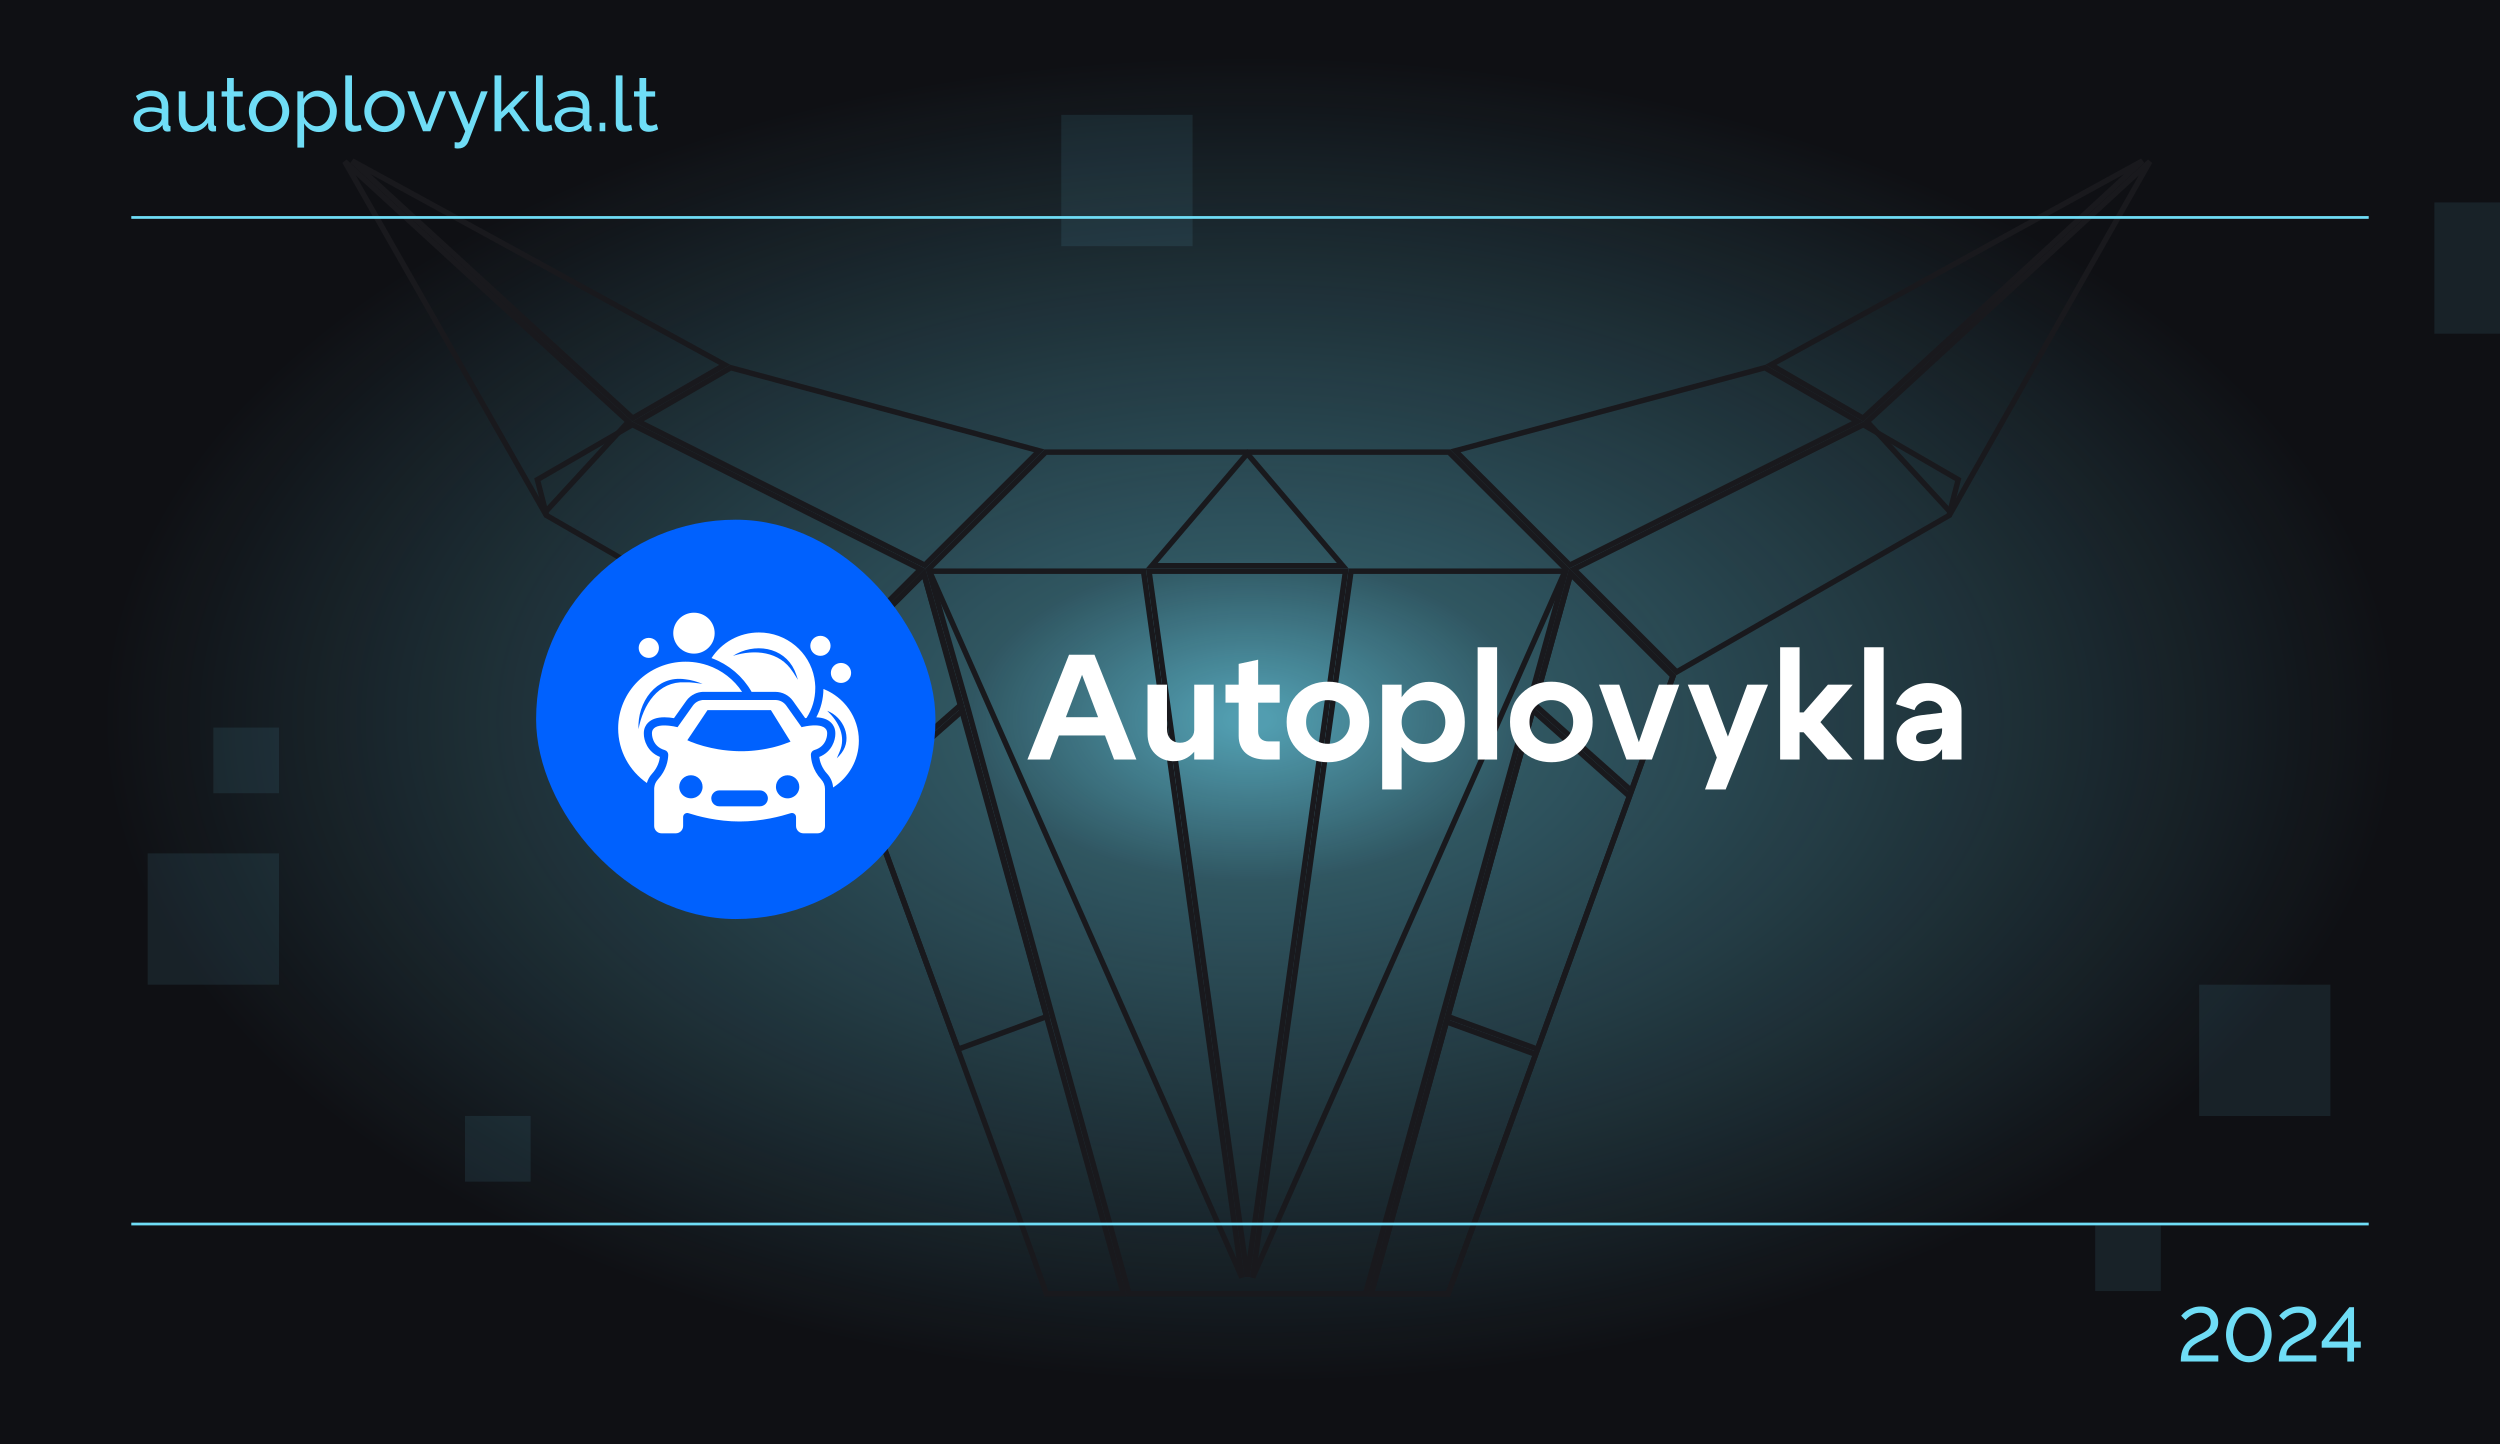 <svg width="457" height="264" viewBox="0 0 457 264" fill="none" xmlns="http://www.w3.org/2000/svg">
<g clip-path="url(#clip0_1_18937)">
<rect width="457" height="264" fill="#0F1014"/>
<g filter="url(#filter0_f_1_18937)">
<rect width="457" height="265" transform="matrix(1 0 0 -1 0 264)" fill="url(#paint0_radial_1_18937)"/>
</g>
<g style="mix-blend-mode:color-dodge">
<path d="M115.595 77.626L168.296 104.055L149.506 122.829L99.921 94.23L98.234 87.678L115.595 77.626Z" stroke="#19191D"/>
<path d="M189.966 82.403L169.042 103.31L116.63 77.026L133.571 67.217L189.966 82.403Z" stroke="#19191D"/>
<path d="M115.648 76.441L64.376 29.417L132.483 66.692L115.648 76.441Z" stroke="#19191D"/>
<path d="M99.587 93.716L63.015 29.526L114.873 77.088L99.587 93.716Z" stroke="#19191D"/>
<path d="M168.888 104.878L205.346 236.5H191.285L184.479 217.5L184.478 217.497L150.169 123.581L168.888 104.878Z" stroke="#19191D"/>
<path d="M356.279 94.229L306.49 122.829L287.701 104.055L340.605 77.626L357.965 87.678L356.279 94.229Z" stroke="#19191D"/>
<path d="M322.626 67.217L339.565 77.026L286.952 103.31L266.028 82.404L322.626 67.217Z" stroke="#19191D"/>
<path d="M391.637 29.416L340.555 76.441L323.719 66.692L391.637 29.416Z" stroke="#19191D"/>
<path d="M356.616 93.714L341.329 77.088L392.993 29.527L356.616 93.714Z" stroke="#19191D"/>
<path d="M287.109 104.878L305.829 123.582L271.724 217.495L271.723 217.497L264.716 236.499H250.651L287.109 104.878Z" stroke="#19191D"/>
<path d="M157.754 144.57L150.169 123.582L168.893 104.873L175.702 128.781L157.754 144.57Z" stroke="#19191D"/>
<path d="M298.244 144.566L280.496 128.781L287.108 104.879L305.828 123.583L298.244 144.566Z" stroke="#19191D"/>
<path d="M175.138 191.794L158.119 145.579L175.997 129.852L191.346 185.818L175.138 191.794Z" stroke="#19191D"/>
<path d="M264.716 236.5H250.651L264.384 186.783L280.717 192.735L271.724 217.496L271.723 217.498L264.716 236.5Z" stroke="#19191D"/>
<path d="M280.202 129.854L297.882 145.578L281.062 191.795L264.655 185.816L280.202 129.854Z" stroke="#19191D"/>
<path d="M263.568 185.994L263.568 185.994L249.617 236.5H228.003H206.388L192.437 185.995L192.437 185.994L176.756 128.815L176.754 128.81L169.707 104.064L191.144 82.645H228.003H264.861L286.3 104.066L279.454 128.813L279.453 128.814L263.568 185.994Z" stroke="#19191D"/>
<path d="M245.452 103.418H210.55L228.001 82.916L245.452 103.418Z" stroke="#19191D"/>
<path d="M210.043 104.418H245.96L228.001 233.374L210.043 104.418Z" stroke="#19191D"/>
<path d="M169.913 104.418H209.035L227.015 233.529L169.913 104.418Z" stroke="#19191D"/>
<path d="M246.968 104.418H286.089L228.988 233.529L246.968 104.418Z" stroke="#19191D"/>
</g>
<rect x="194" y="21" width="24" height="24" fill="#6FDDF6" fill-opacity="0.09"/>
<rect x="402" y="180" width="24" height="24" fill="#6FDDF6" fill-opacity="0.09"/>
<rect x="445" y="37" width="24" height="24" fill="#6FDDF6" fill-opacity="0.09"/>
<rect x="27" y="156" width="24" height="24" fill="#6FDDF6" fill-opacity="0.09"/>
<rect x="85" y="204" width="12" height="12" fill="#6FDDF6" fill-opacity="0.09"/>
<rect x="39" y="133" width="12" height="12" fill="#6FDDF6" fill-opacity="0.09"/>
<rect x="383" y="224" width="12" height="12" fill="#6FDDF6" fill-opacity="0.09"/>
<path d="M24.42 21.886C24.42 21.419 24.551 21.018 24.812 20.682C25.083 20.337 25.451 20.071 25.918 19.884C26.385 19.697 26.926 19.604 27.542 19.604C27.869 19.604 28.214 19.632 28.578 19.688C28.942 19.735 29.264 19.809 29.544 19.912V19.38C29.544 18.82 29.376 18.381 29.04 18.064C28.704 17.737 28.228 17.574 27.612 17.574C27.211 17.574 26.823 17.649 26.45 17.798C26.086 17.938 25.699 18.143 25.288 18.414L24.84 17.546C25.316 17.219 25.792 16.977 26.268 16.818C26.744 16.65 27.239 16.566 27.752 16.566C28.685 16.566 29.423 16.827 29.964 17.35C30.505 17.863 30.776 18.582 30.776 19.506V22.6C30.776 22.749 30.804 22.861 30.86 22.936C30.925 23.001 31.028 23.039 31.168 23.048V24C31.047 24.019 30.939 24.033 30.846 24.042C30.762 24.051 30.692 24.056 30.636 24.056C30.347 24.056 30.127 23.977 29.978 23.818C29.838 23.659 29.759 23.491 29.74 23.314L29.712 22.852C29.395 23.263 28.979 23.58 28.466 23.804C27.953 24.028 27.444 24.14 26.94 24.14C26.455 24.14 26.021 24.042 25.638 23.846C25.255 23.641 24.957 23.37 24.742 23.034C24.527 22.689 24.42 22.306 24.42 21.886ZM29.18 22.404C29.292 22.273 29.381 22.143 29.446 22.012C29.511 21.872 29.544 21.755 29.544 21.662V20.752C29.255 20.64 28.951 20.556 28.634 20.5C28.317 20.435 28.004 20.402 27.696 20.402C27.071 20.402 26.562 20.528 26.17 20.78C25.787 21.023 25.596 21.359 25.596 21.788C25.596 22.021 25.657 22.25 25.778 22.474C25.909 22.689 26.095 22.866 26.338 23.006C26.59 23.146 26.898 23.216 27.262 23.216C27.645 23.216 28.009 23.141 28.354 22.992C28.699 22.833 28.975 22.637 29.18 22.404ZM32.676 21.074V16.692H33.908V20.836C33.908 21.583 34.039 22.143 34.3 22.516C34.561 22.889 34.949 23.076 35.462 23.076C35.798 23.076 36.12 23.006 36.428 22.866C36.745 22.717 37.03 22.507 37.282 22.236C37.534 21.965 37.73 21.643 37.87 21.27V16.692H39.102V22.6C39.102 22.749 39.13 22.861 39.186 22.936C39.251 23.001 39.354 23.039 39.494 23.048V24C39.354 24.019 39.242 24.028 39.158 24.028C39.083 24.037 39.009 24.042 38.934 24.042C38.701 24.042 38.5 23.972 38.332 23.832C38.164 23.683 38.075 23.501 38.066 23.286L38.038 22.432C37.721 22.973 37.291 23.393 36.75 23.692C36.218 23.991 35.635 24.14 35 24.14C34.235 24.14 33.656 23.883 33.264 23.37C32.872 22.847 32.676 22.082 32.676 21.074ZM44.934 23.636C44.831 23.683 44.691 23.743 44.514 23.818C44.337 23.893 44.132 23.958 43.898 24.014C43.665 24.07 43.417 24.098 43.156 24.098C42.858 24.098 42.582 24.047 42.33 23.944C42.078 23.832 41.877 23.664 41.728 23.44C41.579 23.207 41.504 22.917 41.504 22.572V17.658H40.51V16.692H41.504V14.256H42.736V16.692H44.374V17.658H42.736V22.194C42.755 22.455 42.843 22.651 43.002 22.782C43.161 22.903 43.347 22.964 43.562 22.964C43.805 22.964 44.029 22.922 44.234 22.838C44.44 22.754 44.575 22.693 44.64 22.656L44.934 23.636ZM49.172 24.14C48.622 24.14 48.122 24.042 47.674 23.846C47.226 23.641 46.839 23.365 46.512 23.02C46.186 22.665 45.934 22.259 45.756 21.802C45.579 21.345 45.49 20.864 45.49 20.36C45.49 19.847 45.579 19.361 45.756 18.904C45.934 18.447 46.186 18.045 46.512 17.7C46.839 17.345 47.226 17.07 47.674 16.874C48.132 16.669 48.631 16.566 49.172 16.566C49.723 16.566 50.222 16.669 50.67 16.874C51.118 17.07 51.506 17.345 51.832 17.7C52.168 18.045 52.425 18.447 52.602 18.904C52.78 19.361 52.868 19.847 52.868 20.36C52.868 20.864 52.78 21.345 52.602 21.802C52.425 22.259 52.173 22.665 51.846 23.02C51.52 23.365 51.128 23.641 50.67 23.846C50.222 24.042 49.723 24.14 49.172 24.14ZM46.75 20.374C46.75 20.878 46.858 21.335 47.072 21.746C47.296 22.157 47.59 22.483 47.954 22.726C48.318 22.959 48.724 23.076 49.172 23.076C49.62 23.076 50.026 22.955 50.39 22.712C50.764 22.469 51.058 22.143 51.272 21.732C51.496 21.312 51.608 20.85 51.608 20.346C51.608 19.842 51.496 19.385 51.272 18.974C51.058 18.563 50.764 18.237 50.39 17.994C50.026 17.751 49.62 17.63 49.172 17.63C48.724 17.63 48.318 17.756 47.954 18.008C47.59 18.251 47.296 18.577 47.072 18.988C46.858 19.399 46.75 19.861 46.75 20.374ZM58.295 24.14C57.698 24.14 57.166 23.991 56.699 23.692C56.233 23.393 55.864 23.015 55.593 22.558V26.982H54.361V16.692H55.453V18.064C55.742 17.616 56.12 17.257 56.587 16.986C57.054 16.706 57.562 16.566 58.113 16.566C58.617 16.566 59.079 16.669 59.499 16.874C59.919 17.079 60.283 17.359 60.591 17.714C60.899 18.069 61.137 18.475 61.305 18.932C61.483 19.38 61.571 19.851 61.571 20.346C61.571 21.037 61.431 21.671 61.151 22.25C60.88 22.829 60.498 23.291 60.003 23.636C59.508 23.972 58.939 24.14 58.295 24.14ZM57.917 23.076C58.281 23.076 58.608 23.001 58.897 22.852C59.196 22.693 59.448 22.488 59.653 22.236C59.868 21.975 60.031 21.681 60.143 21.354C60.255 21.027 60.311 20.691 60.311 20.346C60.311 19.982 60.246 19.637 60.115 19.31C59.994 18.983 59.816 18.694 59.583 18.442C59.359 18.19 59.093 17.994 58.785 17.854C58.486 17.705 58.16 17.63 57.805 17.63C57.581 17.63 57.348 17.672 57.105 17.756C56.872 17.84 56.648 17.961 56.433 18.12C56.218 18.269 56.036 18.442 55.887 18.638C55.738 18.834 55.64 19.044 55.593 19.268V21.354C55.733 21.671 55.92 21.961 56.153 22.222C56.386 22.483 56.657 22.693 56.965 22.852C57.273 23.001 57.59 23.076 57.917 23.076ZM63.112 13.78H64.344V22.11C64.344 22.511 64.4 22.759 64.512 22.852C64.624 22.945 64.759 22.992 64.918 22.992C65.114 22.992 65.3 22.973 65.478 22.936C65.655 22.889 65.805 22.843 65.926 22.796L66.122 23.804C65.916 23.888 65.674 23.958 65.394 24.014C65.114 24.07 64.867 24.098 64.652 24.098C64.176 24.098 63.798 23.963 63.518 23.692C63.247 23.421 63.112 23.043 63.112 22.558V13.78ZM70.282 24.14C69.731 24.14 69.232 24.042 68.784 23.846C68.336 23.641 67.948 23.365 67.622 23.02C67.295 22.665 67.043 22.259 66.866 21.802C66.688 21.345 66.6 20.864 66.6 20.36C66.6 19.847 66.688 19.361 66.866 18.904C67.043 18.447 67.295 18.045 67.622 17.7C67.948 17.345 68.336 17.07 68.784 16.874C69.241 16.669 69.74 16.566 70.282 16.566C70.832 16.566 71.332 16.669 71.78 16.874C72.228 17.07 72.615 17.345 72.942 17.7C73.278 18.045 73.534 18.447 73.712 18.904C73.889 19.361 73.978 19.847 73.978 20.36C73.978 20.864 73.889 21.345 73.712 21.802C73.534 22.259 73.282 22.665 72.956 23.02C72.629 23.365 72.237 23.641 71.78 23.846C71.332 24.042 70.832 24.14 70.282 24.14ZM67.86 20.374C67.86 20.878 67.967 21.335 68.182 21.746C68.406 22.157 68.7 22.483 69.064 22.726C69.428 22.959 69.834 23.076 70.282 23.076C70.73 23.076 71.136 22.955 71.5 22.712C71.873 22.469 72.167 22.143 72.382 21.732C72.606 21.312 72.718 20.85 72.718 20.346C72.718 19.842 72.606 19.385 72.382 18.974C72.167 18.563 71.873 18.237 71.5 17.994C71.136 17.751 70.73 17.63 70.282 17.63C69.834 17.63 69.428 17.756 69.064 18.008C68.7 18.251 68.406 18.577 68.182 18.988C67.967 19.399 67.86 19.861 67.86 20.374ZM77.325 24L74.454 16.692H75.743L78.038 22.824L80.335 16.692H81.538L78.668 24H77.325ZM83.107 25.988C83.229 25.997 83.35 26.007 83.471 26.016C83.593 26.035 83.686 26.044 83.751 26.044C83.901 26.044 84.031 25.993 84.143 25.89C84.255 25.787 84.377 25.587 84.507 25.288C84.647 24.999 84.825 24.569 85.039 24L81.945 16.692H83.247L85.711 22.754L87.937 16.692H89.155L85.599 25.918C85.515 26.133 85.389 26.333 85.221 26.52C85.063 26.716 84.857 26.87 84.605 26.982C84.353 27.094 84.05 27.15 83.695 27.15C83.611 27.15 83.523 27.145 83.429 27.136C83.345 27.127 83.238 27.108 83.107 27.08V25.988ZM95.552 24L93.018 20.444L91.632 21.746V24H90.4V13.78H91.632V20.458L95.412 16.706H96.742L93.83 19.73L96.882 24H95.552ZM97.975 13.78H99.207V22.11C99.207 22.511 99.263 22.759 99.375 22.852C99.487 22.945 99.623 22.992 99.781 22.992C99.977 22.992 100.164 22.973 100.341 22.936C100.518 22.889 100.668 22.843 100.789 22.796L100.985 23.804C100.78 23.888 100.537 23.958 100.257 24.014C99.977 24.07 99.73 24.098 99.515 24.098C99.039 24.098 98.661 23.963 98.381 23.692C98.111 23.421 97.975 23.043 97.975 22.558V13.78ZM101.379 21.886C101.379 21.419 101.51 21.018 101.771 20.682C102.042 20.337 102.41 20.071 102.877 19.884C103.344 19.697 103.885 19.604 104.501 19.604C104.828 19.604 105.173 19.632 105.537 19.688C105.901 19.735 106.223 19.809 106.503 19.912V19.38C106.503 18.82 106.335 18.381 105.999 18.064C105.663 17.737 105.187 17.574 104.571 17.574C104.17 17.574 103.782 17.649 103.409 17.798C103.045 17.938 102.658 18.143 102.247 18.414L101.799 17.546C102.275 17.219 102.751 16.977 103.227 16.818C103.703 16.65 104.198 16.566 104.711 16.566C105.644 16.566 106.382 16.827 106.923 17.35C107.464 17.863 107.735 18.582 107.735 19.506V22.6C107.735 22.749 107.763 22.861 107.819 22.936C107.884 23.001 107.987 23.039 108.127 23.048V24C108.006 24.019 107.898 24.033 107.805 24.042C107.721 24.051 107.651 24.056 107.595 24.056C107.306 24.056 107.086 23.977 106.937 23.818C106.797 23.659 106.718 23.491 106.699 23.314L106.671 22.852C106.354 23.263 105.938 23.58 105.425 23.804C104.912 24.028 104.403 24.14 103.899 24.14C103.414 24.14 102.98 24.042 102.597 23.846C102.214 23.641 101.916 23.37 101.701 23.034C101.486 22.689 101.379 22.306 101.379 21.886ZM106.139 22.404C106.251 22.273 106.34 22.143 106.405 22.012C106.47 21.872 106.503 21.755 106.503 21.662V20.752C106.214 20.64 105.91 20.556 105.593 20.5C105.276 20.435 104.963 20.402 104.655 20.402C104.03 20.402 103.521 20.528 103.129 20.78C102.746 21.023 102.555 21.359 102.555 21.788C102.555 22.021 102.616 22.25 102.737 22.474C102.868 22.689 103.054 22.866 103.297 23.006C103.549 23.146 103.857 23.216 104.221 23.216C104.604 23.216 104.968 23.141 105.313 22.992C105.658 22.833 105.934 22.637 106.139 22.404ZM109.607 24V22.432H110.643V24H109.607ZM112.563 13.78H113.795V22.11C113.795 22.511 113.851 22.759 113.963 22.852C114.075 22.945 114.21 22.992 114.369 22.992C114.565 22.992 114.752 22.973 114.929 22.936C115.106 22.889 115.256 22.843 115.377 22.796L115.573 23.804C115.368 23.888 115.125 23.958 114.845 24.014C114.565 24.07 114.318 24.098 114.103 24.098C113.627 24.098 113.249 23.963 112.969 23.692C112.698 23.421 112.563 23.043 112.563 22.558V13.78ZM120.321 23.636C120.218 23.683 120.078 23.743 119.901 23.818C119.724 23.893 119.518 23.958 119.285 24.014C119.052 24.07 118.804 24.098 118.543 24.098C118.244 24.098 117.969 24.047 117.717 23.944C117.465 23.832 117.264 23.664 117.115 23.44C116.966 23.207 116.891 22.917 116.891 22.572V17.658H115.897V16.692H116.891V14.256H118.123V16.692H119.761V17.658H118.123V22.194C118.142 22.455 118.23 22.651 118.389 22.782C118.548 22.903 118.734 22.964 118.949 22.964C119.192 22.964 119.416 22.922 119.621 22.838C119.826 22.754 119.962 22.693 120.027 22.656L120.321 23.636Z" fill="#6FDDF6"/>
<line x1="24" y1="223.75" x2="433" y2="223.75" stroke="#6FDDF6" stroke-width="0.5"/>
<line x1="24" y1="39.75" x2="433" y2="39.75" stroke="#6FDDF6" stroke-width="0.5"/>
<path d="M398.644 248.89C398.644 248.33 398.691 247.836 398.784 247.406C398.887 246.968 399.031 246.576 399.218 246.23C399.414 245.885 399.647 245.582 399.918 245.32C400.189 245.059 400.497 244.826 400.842 244.62C401.206 244.406 401.579 244.21 401.962 244.032C402.345 243.855 402.699 243.668 403.026 243.472C403.353 243.276 403.614 243.043 403.81 242.772C404.015 242.492 404.118 242.147 404.118 241.736C404.118 241.41 404.048 241.116 403.908 240.854C403.768 240.584 403.558 240.369 403.278 240.21C402.998 240.052 402.639 239.972 402.2 239.972C401.761 239.972 401.365 240.047 401.01 240.196C400.665 240.346 400.366 240.523 400.114 240.728C399.862 240.934 399.661 241.13 399.512 241.316L398.714 240.518C398.789 240.425 398.919 240.285 399.106 240.098C399.302 239.912 399.549 239.72 399.848 239.524C400.156 239.328 400.515 239.165 400.926 239.034C401.337 238.894 401.803 238.824 402.326 238.824C403.026 238.824 403.609 238.955 404.076 239.216C404.543 239.478 404.893 239.828 405.126 240.266C405.369 240.705 405.49 241.19 405.49 241.722C405.49 242.198 405.401 242.609 405.224 242.954C405.047 243.29 404.818 243.575 404.538 243.808C404.258 244.042 403.95 244.247 403.614 244.424C403.287 244.602 402.97 244.77 402.662 244.928C402.074 245.208 401.607 245.465 401.262 245.698C400.917 245.932 400.651 246.16 400.464 246.384C400.287 246.599 400.165 246.818 400.1 247.042C400.044 247.266 400.011 247.509 400.002 247.77H405.504V248.89H398.644ZM411.088 249.03C410.406 249.012 409.804 248.848 409.282 248.54C408.759 248.232 408.32 247.831 407.966 247.336C407.62 246.832 407.359 246.291 407.182 245.712C407.004 245.124 406.916 244.55 406.916 243.99C406.916 243.393 407.009 242.796 407.196 242.198C407.392 241.601 407.672 241.06 408.036 240.574C408.4 240.08 408.838 239.688 409.352 239.398C409.865 239.1 410.444 238.95 411.088 238.95C411.778 238.95 412.38 239.109 412.894 239.426C413.416 239.744 413.85 240.154 414.196 240.658C414.55 241.162 414.816 241.708 414.994 242.296C415.171 242.884 415.26 243.449 415.26 243.99C415.26 244.597 415.162 245.199 414.966 245.796C414.779 246.384 414.504 246.921 414.14 247.406C413.776 247.892 413.337 248.284 412.824 248.582C412.31 248.872 411.732 249.021 411.088 249.03ZM408.19 243.99C408.208 244.448 408.278 244.905 408.4 245.362C408.521 245.82 408.703 246.24 408.946 246.622C409.188 247.005 409.487 247.313 409.842 247.546C410.196 247.78 410.612 247.896 411.088 247.896C411.582 247.896 412.012 247.775 412.376 247.532C412.74 247.28 413.038 246.958 413.272 246.566C413.514 246.165 413.692 245.74 413.804 245.292C413.925 244.835 413.986 244.401 413.986 243.99C413.986 243.533 413.92 243.076 413.79 242.618C413.668 242.161 413.482 241.741 413.23 241.358C412.978 240.976 412.674 240.668 412.32 240.434C411.965 240.201 411.554 240.084 411.088 240.084C410.593 240.084 410.164 240.21 409.8 240.462C409.436 240.705 409.132 241.027 408.89 241.428C408.656 241.82 408.479 242.245 408.358 242.702C408.246 243.15 408.19 243.58 408.19 243.99ZM416.568 248.89C416.568 248.33 416.614 247.836 416.708 247.406C416.81 246.968 416.955 246.576 417.142 246.23C417.338 245.885 417.571 245.582 417.842 245.32C418.112 245.059 418.42 244.826 418.766 244.62C419.13 244.406 419.503 244.21 419.886 244.032C420.268 243.855 420.623 243.668 420.95 243.472C421.276 243.276 421.538 243.043 421.734 242.772C421.939 242.492 422.042 242.147 422.042 241.736C422.042 241.41 421.972 241.116 421.832 240.854C421.692 240.584 421.482 240.369 421.202 240.21C420.922 240.052 420.562 239.972 420.124 239.972C419.685 239.972 419.288 240.047 418.934 240.196C418.588 240.346 418.29 240.523 418.038 240.728C417.786 240.934 417.585 241.13 417.436 241.316L416.638 240.518C416.712 240.425 416.843 240.285 417.03 240.098C417.226 239.912 417.473 239.72 417.772 239.524C418.08 239.328 418.439 239.165 418.85 239.034C419.26 238.894 419.727 238.824 420.25 238.824C420.95 238.824 421.533 238.955 422 239.216C422.466 239.478 422.816 239.828 423.05 240.266C423.292 240.705 423.414 241.19 423.414 241.722C423.414 242.198 423.325 242.609 423.148 242.954C422.97 243.29 422.742 243.575 422.462 243.808C422.182 244.042 421.874 244.247 421.538 244.424C421.211 244.602 420.894 244.77 420.586 244.928C419.998 245.208 419.531 245.465 419.186 245.698C418.84 245.932 418.574 246.16 418.388 246.384C418.21 246.599 418.089 246.818 418.024 247.042C417.968 247.266 417.935 247.509 417.926 247.77H423.428V248.89H416.568ZM429.085 248.89V246.356H424.409V245.25L429.463 238.95H430.317V245.236H431.549V246.356H430.317V248.89H429.085ZM425.697 245.236H429.211V240.84L425.697 245.236Z" fill="#6FDDF6"/>
<path d="M355.012 133.152L352.002 133.535C350.834 133.681 350.25 134.11 350.25 134.821C350.25 135.204 350.405 135.505 350.715 135.724C351.044 135.925 351.5 136.025 352.084 136.025C352.959 136.025 353.662 135.797 354.191 135.341C354.738 134.885 355.012 134.283 355.012 133.535H355.97C355.97 135.14 355.495 136.481 354.547 137.558C353.598 138.616 352.403 139.145 350.962 139.145C349.721 139.145 348.699 138.771 347.897 138.023C347.094 137.257 346.692 136.29 346.692 135.122C346.692 133.936 347.094 132.96 347.897 132.194C348.699 131.41 349.794 130.926 351.181 130.744L355.012 130.278V130.087C355.012 129.539 354.766 129.074 354.273 128.691C353.799 128.29 353.224 128.089 352.549 128.089C351.929 128.089 351.381 128.253 350.907 128.582C350.433 128.892 350.122 129.302 349.976 129.813L346.583 128.719C346.966 127.569 347.696 126.639 348.772 125.927C349.849 125.216 351.062 124.86 352.412 124.86C354.072 124.86 355.514 125.362 356.736 126.365C357.958 127.368 358.569 128.554 358.569 129.923V138.844H355.012V133.152Z" fill="white"/>
<path d="M340.773 138.844V118.319H344.331V138.844H340.773Z" fill="white"/>
<path d="M325.406 138.844V118.319H328.964V130.224H329.703L334.136 125.161H338.679L332.768 132.002L338.679 138.844H334.136L329.703 133.863H328.964V138.844H325.406Z" fill="white"/>
<path d="M319.392 125.161H323.196L315.451 144.317H311.674L313.836 138.488L308.527 125.161H312.304L315.862 134.657L319.392 125.161Z" fill="white"/>
<path d="M303.251 125.161H306.973L301.965 138.844H297.313L292.305 125.161H295.999L299.584 135.67L303.251 125.161Z" fill="white"/>
<path d="M280.739 129.102C279.973 129.85 279.59 130.808 279.59 131.976C279.59 133.143 279.973 134.101 280.739 134.849C281.524 135.597 282.472 135.971 283.585 135.971C284.698 135.971 285.638 135.597 286.404 134.849C287.189 134.101 287.581 133.143 287.581 131.976C287.581 130.808 287.189 129.85 286.404 129.102C285.638 128.354 284.698 127.98 283.585 127.98C282.472 127.98 281.524 128.354 280.739 129.102ZM278.222 137.257C276.762 135.871 276.032 134.11 276.032 131.976C276.032 129.841 276.762 128.08 278.222 126.694C279.681 125.307 281.469 124.614 283.585 124.614C285.702 124.614 287.49 125.307 288.949 126.694C290.409 128.08 291.138 129.841 291.138 131.976C291.138 134.11 290.409 135.871 288.949 137.257C287.49 138.644 285.702 139.337 283.585 139.337C281.469 139.337 279.681 138.644 278.222 137.257Z" fill="white"/>
<path d="M270.112 138.844V118.319H273.67V138.844H270.112Z" fill="white"/>
<path d="M252.661 125.161H256.219V144.317H252.661V125.161ZM257.368 129.157C256.602 129.905 256.219 130.853 256.219 132.003C256.219 133.152 256.602 134.11 257.368 134.876C258.134 135.624 259.083 135.998 260.214 135.998C261.345 135.998 262.294 135.624 263.06 134.876C263.827 134.11 264.21 133.152 264.21 132.003C264.21 130.853 263.827 129.905 263.06 129.157C262.294 128.39 261.345 128.007 260.214 128.007C259.083 128.007 258.134 128.39 257.368 129.157ZM256.766 137.284C255.562 135.88 254.96 134.119 254.96 132.003C254.96 129.886 255.562 128.135 256.766 126.748C257.97 125.344 259.466 124.641 261.254 124.641C263.079 124.641 264.62 125.344 265.879 126.748C267.138 128.153 267.767 129.905 267.767 132.003C267.767 134.101 267.138 135.852 265.879 137.257C264.62 138.662 263.079 139.364 261.254 139.364C259.466 139.364 257.97 138.671 256.766 137.284Z" fill="white"/>
<path d="M239.903 129.102C239.137 129.85 238.754 130.808 238.754 131.976C238.754 133.143 239.137 134.101 239.903 134.849C240.688 135.597 241.636 135.971 242.749 135.971C243.862 135.971 244.802 135.597 245.568 134.849C246.353 134.101 246.745 133.143 246.745 131.976C246.745 130.808 246.353 129.85 245.568 129.102C244.802 128.354 243.862 127.98 242.749 127.98C241.636 127.98 240.688 128.354 239.903 129.102ZM237.386 137.257C235.926 135.871 235.196 134.11 235.196 131.976C235.196 129.841 235.926 128.08 237.386 126.694C238.845 125.307 240.633 124.614 242.749 124.614C244.866 124.614 246.654 125.307 248.113 126.694C249.573 128.08 250.302 129.841 250.302 131.976C250.302 134.11 249.573 135.871 248.113 137.257C246.654 138.644 244.866 139.337 242.749 139.337C240.633 139.337 238.845 138.644 237.386 137.257Z" fill="white"/>
<path d="M231.93 135.533H233.928V138.844H231.41C229.86 138.844 228.637 138.461 227.743 137.695C226.868 136.928 226.43 135.87 226.43 134.52V128.445H224.021V125.161H226.43V121.357L229.987 120.591V125.161H233.928V128.445H229.987V133.699C229.987 134.265 230.152 134.712 230.48 135.04C230.827 135.369 231.31 135.533 231.93 135.533Z" fill="white"/>
<path d="M221.863 125.161V138.844H218.305V125.161H221.863ZM213.325 125.161V133.261C213.325 134.046 213.544 134.666 213.981 135.122C214.438 135.56 215.012 135.779 215.706 135.779C216.435 135.779 217.047 135.551 217.539 135.095C218.05 134.639 218.305 134.091 218.305 133.453H219.701C219.701 135.058 219.208 136.408 218.223 137.503C217.238 138.598 216.016 139.145 214.556 139.145C213.188 139.145 212.048 138.689 211.135 137.777C210.223 136.865 209.767 135.633 209.767 134.082V125.161H213.325Z" fill="white"/>
<path d="M192.435 131.099H203.163V134.438H192.435V131.099ZM191.888 138.844H187.811L195.418 119.688H200.071L207.733 138.844H203.656L197.799 123.355L191.888 138.844Z" fill="white"/>
<rect x="98" y="95" width="73" height="73" rx="36.5" fill="#0061FE"/>
<path d="M150.524 125.941C150.506 127.804 150.038 129.568 149.219 131.129C150.431 131.171 151.343 131.509 151.958 132.141C152.316 132.504 152.727 133.154 152.701 134.142C152.709 135.271 152.086 137.449 149.757 138.368C149.86 139.161 150.192 140.351 151.216 141.463C151.846 142.156 152.231 143.031 152.29 143.952C155.124 142.138 157 138.983 157 135.399C157 131.114 154.32 127.444 150.524 125.943V125.941ZM153.834 137.649C153.577 137.995 153.272 138.316 152.964 138.62C153.118 138.207 153.322 137.836 153.467 137.447C154.704 134.663 153.355 131.963 151.207 129.931C154.219 131.095 155.89 134.941 153.834 137.649Z" fill="white"/>
<path d="M129.346 121.615C129.107 121.539 128.867 121.463 128.63 121.395C128.382 121.328 128.136 121.269 127.888 121.217C127.068 121.048 126.207 120.957 125.337 120.957C118.521 120.957 113 126.414 113 133.153C113 137.278 115.074 140.922 118.248 143.133C118.42 142.516 118.734 141.943 119.177 141.454C120.21 140.34 120.535 139.161 120.636 138.366C118.307 137.447 117.684 135.271 117.692 134.139C117.657 133.153 118.077 132.502 118.435 132.139C119.092 131.464 120.107 131.118 121.447 131.118C122.077 131.118 122.701 131.195 123.204 131.279L125.449 128.115C125.851 127.55 126.379 127.12 126.994 126.833C127.224 126.725 127.47 126.64 127.719 126.579C127.967 126.521 128.213 126.486 128.461 126.471H135.653C134.168 124.227 131.958 122.499 129.349 121.612L129.346 121.615ZM125.267 124.727C120.241 124.466 117.536 128.918 116.717 133.297C116.469 128.447 119.909 123.361 125.293 124.177C126.343 124.271 127.468 124.642 128.433 125.005C127.4 124.888 126.308 124.683 125.267 124.727Z" fill="white"/>
<path d="M148.971 124.71C148.944 124.449 148.912 124.195 148.859 123.943C147.98 119.202 143.782 115.616 138.732 115.616C135.096 115.616 131.897 117.48 130.063 120.299C133.187 121.428 135.788 123.639 137.392 126.473H141.743C143.015 126.473 144.21 127.09 144.944 128.117L147.189 131.282C147.275 131.264 147.352 131.255 147.437 131.24C148.452 129.672 149.032 127.798 149.032 125.8V125.478C149.024 125.218 149.006 124.964 148.973 124.712L148.971 124.71ZM144.891 122.77C142.495 119.05 137.945 118.637 133.978 119.895C137.826 117.449 143.27 118.175 145.249 122.56C145.498 123.116 145.684 123.698 145.865 124.271C145.506 123.774 145.249 123.241 144.891 122.77Z" fill="white"/>
<path d="M148.227 137.98C148.218 137.582 148.476 137.219 148.851 137.111C151.248 136.427 151.206 134.125 151.206 134.125C151.257 132.91 150.114 132.598 148.946 132.598C148.834 132.598 148.724 132.606 148.612 132.606C148.579 132.606 148.535 132.615 148.502 132.615C148.425 132.615 148.357 132.624 148.289 132.632C148.221 132.632 148.161 132.641 148.102 132.65C148.043 132.659 147.983 132.659 147.931 132.667C147.871 132.676 147.812 132.685 147.759 132.693C147.7 132.702 147.65 132.702 147.588 132.719C147.546 132.719 147.502 132.728 147.461 132.737H147.434C147.408 132.745 147.375 132.754 147.34 132.754C147.322 132.763 147.305 132.763 147.289 132.763C147.272 132.771 147.247 132.78 147.23 132.78C147.171 132.789 147.103 132.806 147.05 132.815C147.008 132.824 146.973 132.824 146.938 132.832C146.834 132.858 146.742 132.874 146.674 132.891C146.648 132.9 146.632 132.9 146.615 132.908H146.597C146.58 132.917 146.571 132.917 146.556 132.926H146.529L146.342 132.665L143.724 128.971C143.263 128.339 142.529 127.959 141.736 127.959H128.485C128.449 127.967 128.417 127.967 128.381 127.967C128.373 127.967 128.364 127.976 128.355 127.976H128.346C128.313 127.976 128.278 127.985 128.243 127.993H128.234C128.131 128.011 128.021 128.035 127.918 128.07C127.85 128.087 127.782 128.111 127.705 128.146C127.663 128.163 127.619 128.187 127.577 128.204C127.509 128.239 127.45 128.271 127.397 128.306C127.338 128.332 127.285 128.365 127.243 128.4C127.243 128.408 127.235 128.408 127.235 128.408C127.226 128.408 127.226 128.417 127.217 128.417C127.184 128.443 127.149 128.467 127.123 128.493L127.055 128.552C127.013 128.586 126.96 128.628 126.918 128.678C126.877 128.719 126.833 128.762 126.8 128.804C126.749 128.862 126.705 128.912 126.663 128.973L123.856 132.93C123.856 132.93 123.548 132.854 123.096 132.769C122.951 132.743 122.797 132.728 122.626 132.702C122.531 132.685 122.43 132.676 122.318 132.661C122.25 132.652 122.182 132.643 122.105 132.643C122.028 132.635 121.96 132.626 121.883 132.626C121.738 132.617 121.584 132.609 121.44 132.609C120.271 132.609 119.126 132.921 119.179 134.135C119.179 134.135 119.137 136.438 121.534 137.122C121.91 137.23 122.164 137.595 122.158 137.99C122.125 138.97 121.833 140.783 120.282 142.462C120.231 142.521 120.187 142.571 120.146 142.632C120.11 142.666 120.086 142.708 120.06 142.749C120.042 142.766 120.018 142.799 120.001 142.825C119.983 142.851 119.965 142.883 119.95 142.918C119.924 142.944 119.908 142.986 119.891 143.02C119.873 143.046 119.864 143.07 119.849 143.096C119.823 143.146 119.807 143.198 119.781 143.24C119.772 143.266 119.763 143.29 119.755 143.307C119.737 143.357 119.722 143.409 119.704 143.468C119.695 143.485 119.695 143.502 119.686 143.518C119.669 143.568 119.66 143.62 119.651 143.67C119.625 143.772 119.61 143.863 119.601 143.965C119.601 143.982 119.592 144 119.592 144.015C119.592 144.082 119.583 144.15 119.583 144.217V151C119.583 151.734 120.19 152.333 120.941 152.333H123.518C124.269 152.333 124.875 151.734 124.875 151V149.362C124.875 149.151 124.961 148.965 125.097 148.83C125.124 148.804 125.156 148.78 125.183 148.754C125.31 148.669 125.464 148.611 125.627 148.611C125.703 148.611 125.78 148.628 125.857 148.652C127.529 149.193 131.138 150.17 135.191 150.17C139.245 150.17 142.863 149.19 144.534 148.652C144.611 148.626 144.688 148.611 144.765 148.611C144.91 148.611 145.055 148.661 145.183 148.737C145.218 148.763 145.259 148.795 145.286 148.83C145.327 148.871 145.371 148.915 145.404 148.965C145.437 149.015 145.464 149.073 145.481 149.134C145.508 149.201 145.516 149.286 145.516 149.362V151C145.516 151.734 146.123 152.333 146.874 152.333H149.451C150.202 152.333 150.809 151.734 150.809 151V144.217C150.809 143.568 150.551 142.944 150.108 142.462C148.555 140.783 148.265 138.97 148.232 137.99L148.227 137.98ZM128.423 144.045C128.414 144.113 128.406 144.18 128.388 144.247C128.379 144.315 128.362 144.382 128.337 144.441C128.302 144.558 128.252 144.686 128.192 144.795C128.175 144.829 128.157 144.871 128.133 144.903C128.124 144.912 128.116 144.921 128.107 144.938C128.089 144.979 128.065 145.014 128.03 145.055C128.004 145.09 127.979 145.114 127.962 145.149C127.935 145.175 127.92 145.199 127.902 145.225C127.885 145.233 127.87 145.251 127.861 145.266C127.834 145.292 127.81 145.307 127.793 145.333C127.757 145.359 127.733 145.392 127.698 145.418C127.672 145.444 127.639 145.468 127.604 145.494C127.536 145.544 127.468 145.587 127.399 145.629C127.364 145.655 127.323 145.679 127.287 145.696C127.252 145.713 127.21 145.731 127.178 145.746C127.145 145.761 127.109 145.772 127.083 145.787C126.973 145.828 126.852 145.863 126.725 145.889C126.674 145.898 126.622 145.915 126.562 145.915C126.545 145.924 126.527 145.924 126.503 145.924C126.435 145.933 126.367 145.933 126.299 145.933C126.213 145.933 126.127 145.933 126.042 145.915C125.982 145.915 125.923 145.898 125.87 145.889C125.462 145.813 125.095 145.611 124.803 145.333C124.752 145.292 124.708 145.24 124.667 145.181C124.625 145.131 124.572 145.079 124.539 145.021C124.497 144.971 124.462 144.912 124.436 144.851C124.359 144.725 124.3 144.591 124.256 144.447C124.229 144.389 124.214 144.321 124.205 144.245C124.17 144.111 124.164 143.967 124.164 143.824C124.164 142.66 125.119 141.715 126.297 141.715C127.474 141.715 128.43 142.66 128.43 143.824C128.43 143.9 128.43 143.967 128.421 144.043L128.423 144.045ZM139.934 146.973C139.671 147.234 139.304 147.394 138.893 147.394H131.496C131.393 147.394 131.301 147.386 131.206 147.368C131.147 147.351 131.079 147.342 131.02 147.318C130.985 147.31 130.96 147.292 130.925 147.284C130.831 147.242 130.745 147.19 130.668 147.14C130.627 147.114 130.591 147.09 130.558 147.064C130.523 147.029 130.49 146.997 130.455 146.971C130.42 146.936 130.387 146.895 130.361 146.862C130.334 146.83 130.31 146.804 130.284 146.769C130.233 146.693 130.189 146.626 130.156 146.541C130.139 146.506 130.121 146.474 130.115 146.439C130.115 146.43 130.115 146.421 130.106 146.421C130.097 146.38 130.08 146.337 130.071 146.295C130.044 146.202 130.029 146.111 130.029 146.009C130.02 145.991 130.02 145.959 130.02 145.933C130.02 145.883 130.029 145.831 130.029 145.789L130.055 145.637C130.064 145.603 130.073 145.57 130.082 145.529C130.09 145.511 130.09 145.503 130.099 145.488C130.117 145.446 130.126 145.411 130.141 145.37C130.15 145.344 130.167 145.32 130.176 145.294C130.194 145.268 130.203 145.244 130.218 145.218C130.235 145.192 130.251 145.16 130.268 145.133C130.328 145.049 130.387 144.981 130.455 144.914C130.719 144.645 131.088 144.484 131.496 144.484H138.893C138.996 144.484 139.08 144.493 139.174 144.51C139.225 144.519 139.269 144.528 139.31 144.545C139.352 144.554 139.396 144.571 139.438 144.586C139.497 144.612 139.55 144.636 139.592 144.662C139.592 144.662 139.598 144.665 139.609 144.671C139.66 144.697 139.712 144.73 139.763 144.764C139.805 144.799 139.84 144.823 139.882 144.866C139.932 144.908 139.985 144.96 140.027 145.018C140.086 145.077 140.13 145.153 140.172 145.22C140.189 145.246 140.207 145.27 140.213 145.296C140.246 145.372 140.281 145.448 140.308 145.533C140.317 145.559 140.317 145.583 140.325 145.609C140.343 145.668 140.352 145.726 140.361 145.794C140.361 145.835 140.369 145.887 140.369 145.937C140.369 146.341 140.198 146.704 139.934 146.975V146.973ZM141.103 136.666C140.958 136.7 140.804 136.733 140.659 136.759C140.479 136.8 140.292 136.844 140.112 136.876C139.592 136.978 139.071 137.061 138.568 137.122C138.296 137.156 138.021 137.189 137.757 137.215H137.698C137.579 137.232 137.467 137.241 137.349 137.25C137.213 137.258 137.085 137.267 136.947 137.276C136.861 137.285 136.784 137.285 136.707 137.293H136.571C136.521 137.302 136.477 137.302 136.426 137.302C136.281 137.311 136.145 137.311 136.009 137.319H135.062C134.891 137.319 134.721 137.311 134.55 137.302C134.379 137.293 134.209 137.285 134.047 137.276C133.876 137.267 133.715 137.258 133.553 137.241C133.399 137.232 133.254 137.215 133.109 137.206C132.777 137.172 132.452 137.139 132.136 137.098C131.837 137.056 131.547 137.013 131.257 136.963C130.405 136.82 129.618 136.642 128.928 136.457C128.81 136.431 128.698 136.398 128.588 136.372C128.195 136.255 127.819 136.144 127.496 136.036C127.41 136.01 127.325 135.977 127.248 135.951C126.89 135.825 126.573 135.706 126.334 135.614C126.275 135.588 126.222 135.573 126.171 135.547C125.822 135.404 125.642 135.31 125.642 135.31L128.337 131.303L128.808 130.595L129.293 129.87L129.335 129.811H140.923L143.908 134.611L144.302 135.234L144.506 135.571C144.104 135.74 143.695 135.892 143.287 136.027C143.1 136.094 142.902 136.162 142.716 136.22C142.68 136.229 142.639 136.238 142.606 136.255C142.443 136.305 142.289 136.348 142.127 136.398C141.931 136.448 141.734 136.507 141.538 136.559C141.393 136.594 141.248 136.635 141.103 136.668V136.666ZM146.103 144.048C146.094 144.115 146.085 144.182 146.068 144.25C146.05 144.317 146.041 144.376 146.026 144.434C146 144.51 145.976 144.586 145.94 144.654C145.923 144.703 145.899 144.756 145.872 144.797C145.846 144.856 145.813 144.914 145.778 144.966L145.769 144.975C145.743 145.016 145.71 145.06 145.675 145.101C145.657 145.136 145.633 145.16 145.606 145.194C145.565 145.244 145.521 145.288 145.47 145.338C145.42 145.388 145.367 145.431 145.308 145.481C145.299 145.481 145.299 145.49 145.29 145.49C145.136 145.607 144.956 145.709 144.77 145.785C144.728 145.811 144.675 145.82 144.633 145.835C144.616 145.844 144.598 145.844 144.574 145.852C144.523 145.87 144.464 145.887 144.403 145.894C144.343 145.911 144.275 145.92 144.216 145.928C144.139 145.937 144.053 145.937 143.976 145.937C143.908 145.937 143.849 145.937 143.79 145.928H143.73C143.671 145.92 143.612 145.902 143.544 145.894C143.484 145.885 143.432 145.868 143.372 145.852C143.269 145.826 143.177 145.785 143.082 145.744C143.032 145.726 142.988 145.703 142.937 145.676C142.937 145.676 142.934 145.674 142.929 145.668C142.869 145.633 142.81 145.6 142.757 145.566C142.698 145.524 142.645 145.481 142.595 145.44C142.544 145.398 142.491 145.346 142.45 145.305C142.254 145.103 142.1 144.875 141.988 144.606C141.971 144.556 141.947 144.488 141.929 144.428C141.911 144.378 141.894 144.31 141.887 144.25C141.87 144.191 141.861 144.132 141.852 144.065V144.03C141.843 143.963 141.843 143.896 141.843 143.828C141.843 142.664 142.799 141.719 143.976 141.719C145.154 141.719 146.11 142.664 146.11 143.828C146.11 143.904 146.11 143.972 146.101 144.048H146.103Z" fill="white"/>
<path d="M118.604 120.266C119.627 120.266 120.456 119.446 120.456 118.435C120.456 117.424 119.627 116.604 118.604 116.604C117.582 116.604 116.752 117.424 116.752 118.435C116.752 119.446 117.582 120.266 118.604 120.266Z" fill="white"/>
<path d="M149.974 119.888C150.997 119.888 151.826 119.069 151.826 118.057C151.826 117.046 150.997 116.227 149.974 116.227C148.952 116.227 148.123 117.046 148.123 118.057C148.123 119.069 148.952 119.888 149.974 119.888Z" fill="white"/>
<path d="M153.733 124.846C154.756 124.846 155.585 124.027 155.585 123.015C155.585 122.004 154.756 121.185 153.733 121.185C152.71 121.185 151.881 122.004 151.881 123.015C151.881 124.027 152.71 124.846 153.733 124.846Z" fill="white"/>
<path d="M126.855 119.484C128.946 119.484 130.64 117.809 130.64 115.742C130.64 113.675 128.946 112 126.855 112C124.765 112 123.07 113.675 123.07 115.742C123.07 117.809 124.765 119.484 126.855 119.484Z" fill="white"/>
</g>
<defs>
<filter id="filter0_f_1_18937" x="-120" y="-121" width="697" height="505" filterUnits="userSpaceOnUse" color-interpolation-filters="sRGB">
<feFlood flood-opacity="0" result="BackgroundImageFix"/>
<feBlend mode="normal" in="SourceGraphic" in2="BackgroundImageFix" result="shape"/>
<feGaussianBlur stdDeviation="60" result="effect1_foregroundBlur_1_18937"/>
</filter>
<radialGradient id="paint0_radial_1_18937" cx="0" cy="0" r="1" gradientUnits="userSpaceOnUse" gradientTransform="translate(228.5 132.5) rotate(90) scale(132.5 228.5)">
<stop offset="0.016" stop-color="#6FDDF6" stop-opacity="0.69"/>
<stop offset="0.224" stop-color="#6FDDF6" stop-opacity="0.34"/>
<stop offset="0.911" stop-color="#6FDDF6" stop-opacity="0"/>
</radialGradient>
<clipPath id="clip0_1_18937">
<rect width="457" height="264" fill="white"/>
</clipPath>
</defs>
</svg>
